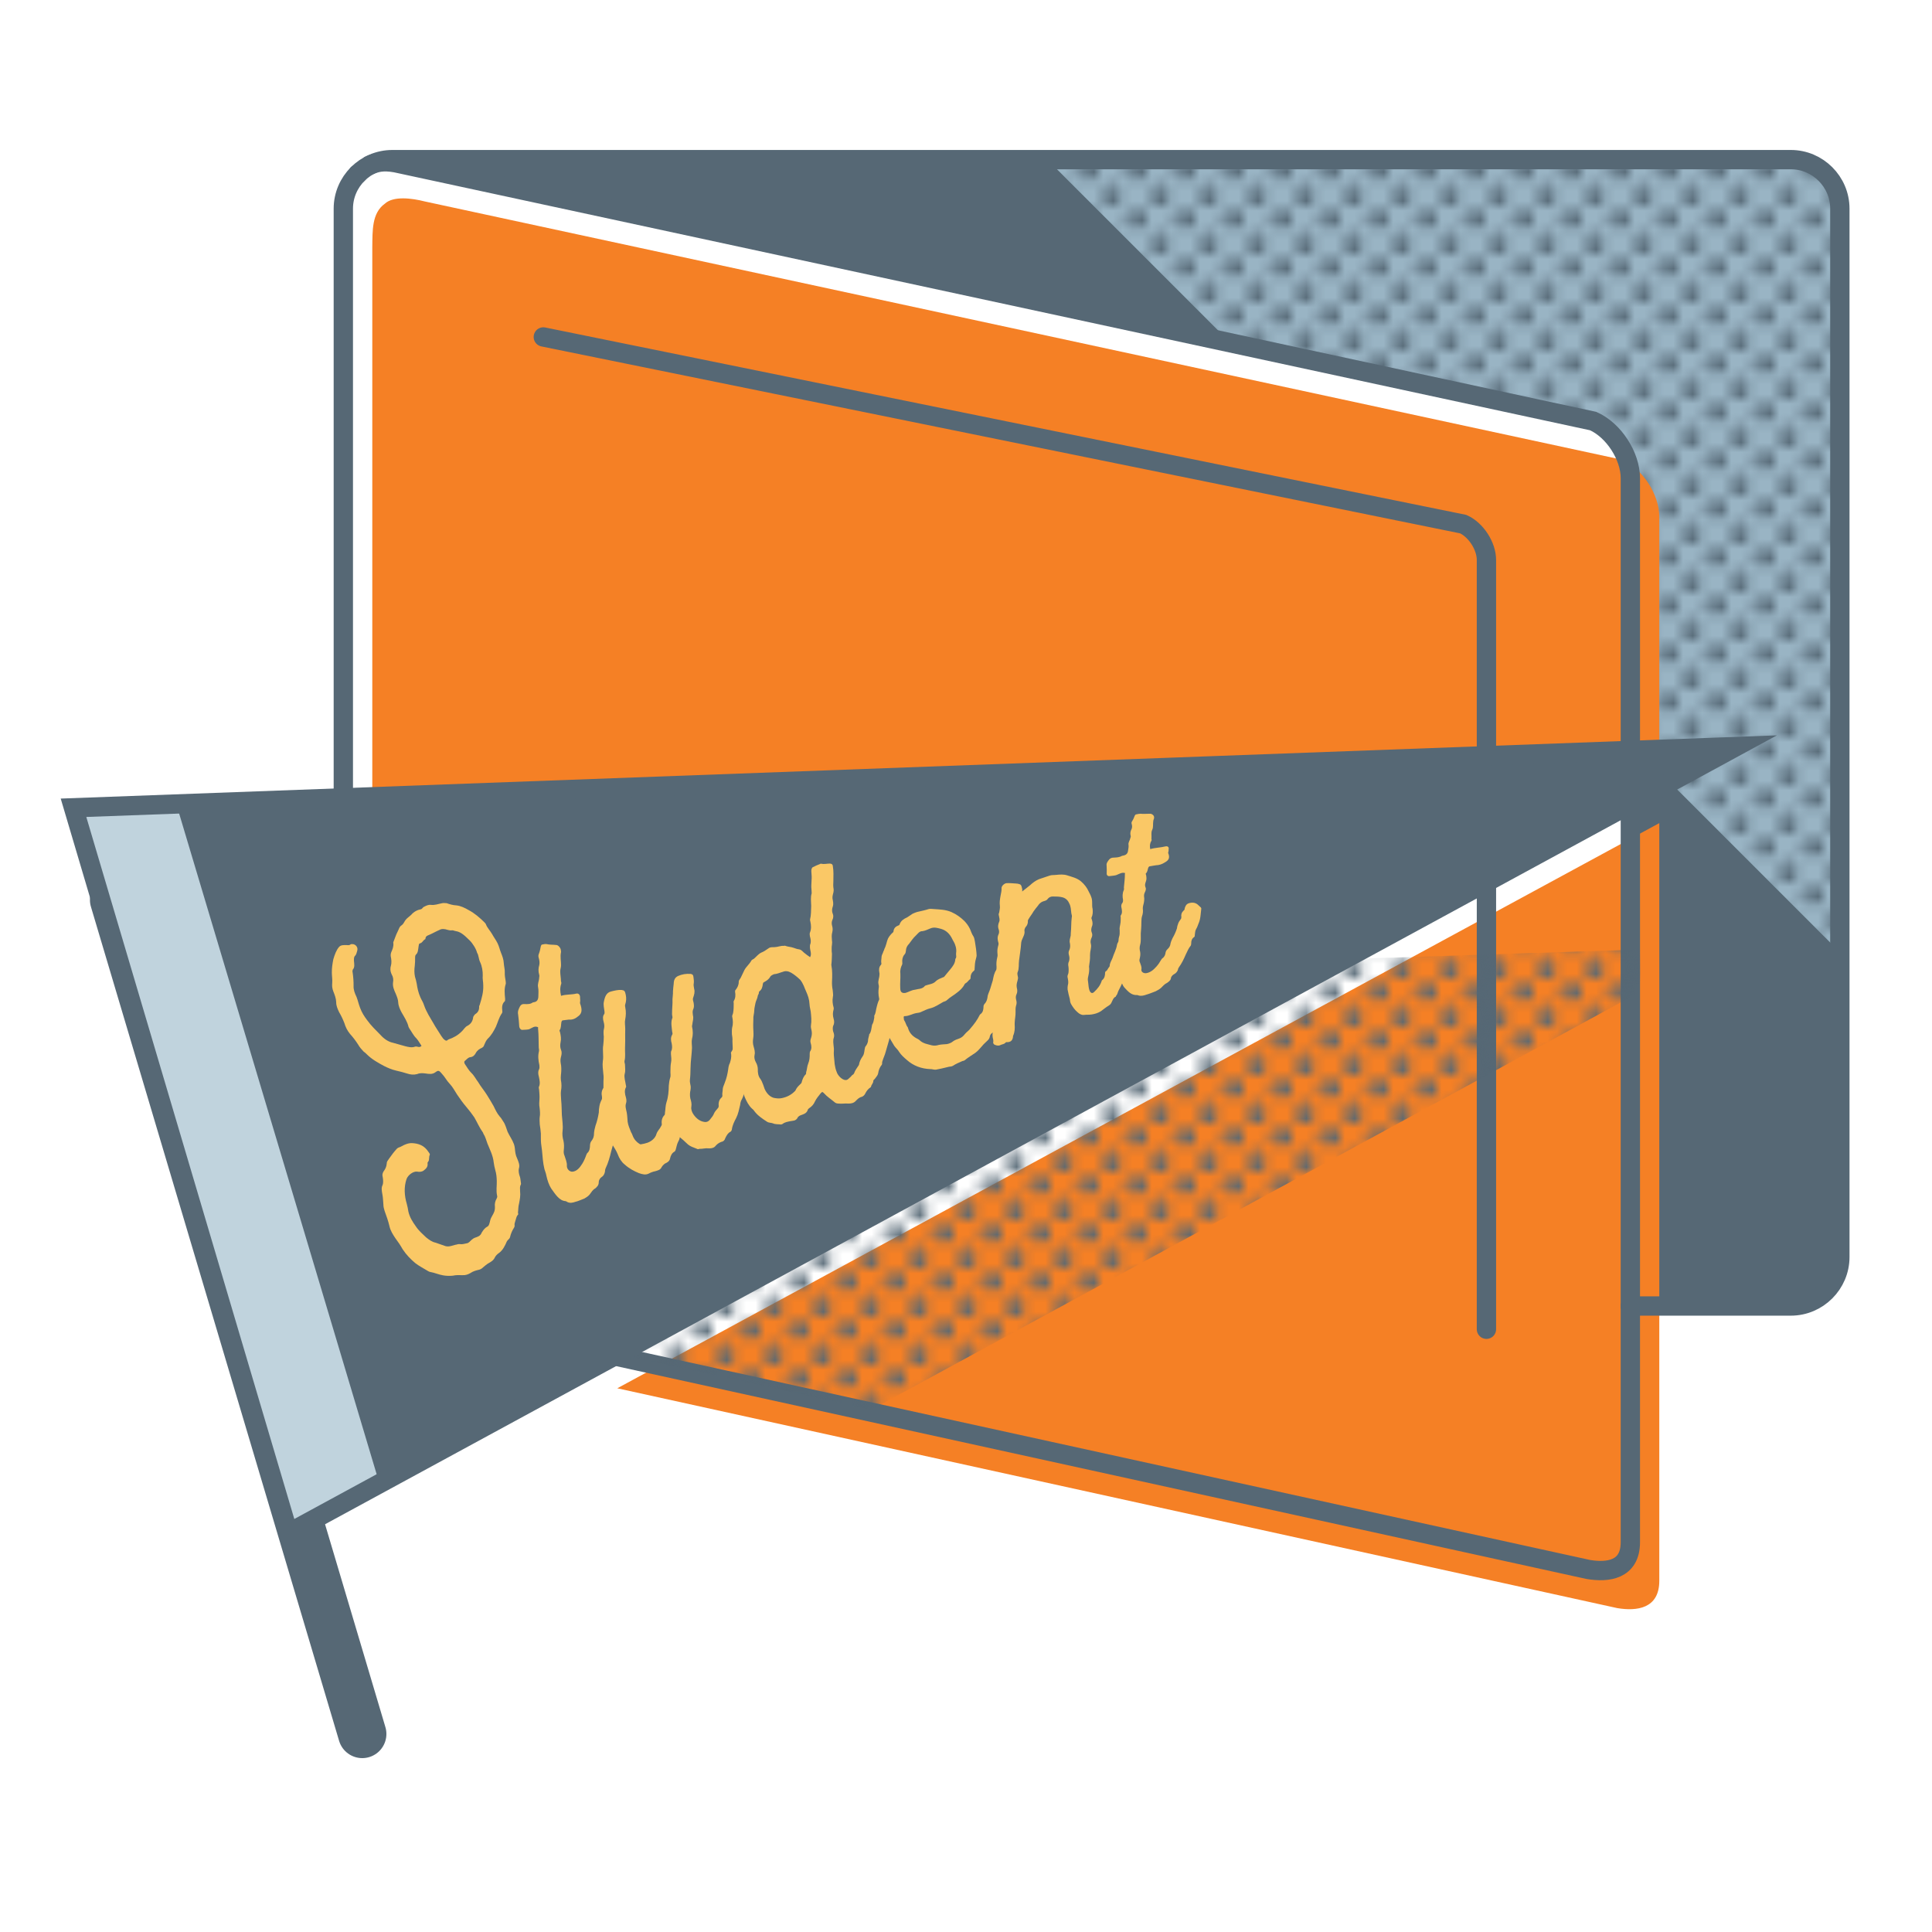 <?xml version="1.0" encoding="utf-8"?>
<!-- Generator: Adobe Illustrator 22.1.0, SVG Export Plug-In . SVG Version: 6.00 Build 0)  -->
<svg version="1.1" id="Layer_1" xmlns="http://www.w3.org/2000/svg" xmlns:xlink="http://www.w3.org/1999/xlink" x="0px" y="0px"
	 width="200px" height="200px" viewBox="0 0 200 200" enable-background="new 0 0 200 200" xml:space="preserve">
<pattern  y="200" width="4.663" height="4.663" patternUnits="userSpaceOnUse" id="New_Pattern_Swatch_2" viewBox="0 -4.663 4.663 4.663" overflow="visible">
	<g>
		<rect y="-4.663" fill="none" width="4.663" height="4.663"/>
		<g>
			<path fill="#566875" d="M3.664-2.331c0,0.552,0.447,0.999,0.999,0.999v-1.998C4.111-3.331,3.664-2.883,3.664-2.331z"/>
			<path fill="#566875" d="M0.999-2.331c0-0.552-0.447-0.999-0.999-0.999v1.998C0.552-1.332,0.999-1.78,0.999-2.331z"/>
			<path fill="#566875" d="M2.331-0.999C1.78-0.999,1.332-0.552,1.332,0h1.998C3.331-0.552,2.883-0.999,2.331-0.999z"/>
			<path fill="#566875" d="M2.331-3.664c0.552,0,0.999-0.447,0.999-0.999H1.332C1.332-4.111,1.78-3.664,2.331-3.664z"/>
		</g>
	</g>
</pattern>
<g>
	<path fill="#566875" d="M40.116,16.525h144.768c2.792,0,5.076,2.284,5.076,5.076v108.52c0,2.792-2.284,5.076-5.076,5.076H40.116
		c-2.792,0-5.076-2.284-5.076-5.076V21.601C35.04,18.809,37.324,16.525,40.116,16.525z"/>
	<path fill="#99B4C4" d="M184.884,16.525h-76.465l81.541,81.541V21.601C189.96,18.809,187.676,16.525,184.884,16.525z"/>
	<pattern  id="SVGID_1_" xlink:href="#New_Pattern_Swatch_2" patternTransform="matrix(1 0 0 1 292.726 125.307)">
	</pattern>
	<path fill="url(#SVGID_1_)" d="M184.884,16.525h-76.465l81.541,81.541V21.601C189.96,18.809,187.676,16.525,184.884,16.525z"/>
	<path fill="#FFFFFF" d="M37.03,18.013c-0.92,0.92-1.49,2.19-1.49,3.59v108.52c0,2.27,1.51,4.2,3.58,4.85l0.35,0.09l124.96,27.41
		c2,0.33,4.34,0.07,4.34-2.83v-24.45v-85.69c0-2.32-1.73-4.98-3.85-5.91L40.97,16.853c-1.32-0.23-2.03-0.05-2.71,0.26"/>
	<g>
		<path fill="#F58025" d="M56,118l112.333-38.667l3.437,2.83V53.503c0-2.32-1.73-4.98-3.85-5.91L43.97,20.853
			c-1.33-0.338-3.233-0.587-4.124,0.227c-1.372,0.981-1.279,2.814-1.306,4.523v64.939L47,140l9,1.978V118z"/>
		<path fill="#F58025" d="M63.9,143.715l103.53,22.758c2,0.33,4.34,0.07,4.34-2.83v-24.45V85.209L63.9,143.715z"/>
	</g>
	<path fill="none" stroke="#566875" stroke-width="2" stroke-linecap="round" stroke-miterlimit="10" d="M168.773,135.197"/>
	<path fill="none" stroke="#566875" stroke-width="2" stroke-linecap="round" stroke-miterlimit="10" d="M153.876,137.603v-79.63
		c0-1.448-1.08-3.119-2.399-3.714L56.244,34.882"/>
	<path fill="none" stroke="#566875" stroke-width="2" stroke-linecap="round" stroke-miterlimit="10" d="M37.032,18.016
		c-0.92,0.92-1.491,2.189-1.491,3.585v108.52c0,2.27,1.511,4.205,3.577,4.849l0.349,0.092l124.965,27.412
		c1.995,0.33,4.342,0.069,4.342-2.829V49.503c0-2.317-1.734-4.979-3.852-5.915L40.972,16.855c-1.325-0.236-2.03-0.048-2.711,0.254"
		/>
	<path fill="none" stroke="#566875" stroke-width="2" stroke-linecap="round" stroke-miterlimit="10" d="M37.032,18.016
		c0.92-0.92,2.189-1.491,3.585-1.491h144.768c2.792,0,5.076,2.284,5.076,5.076v108.52c0,2.792-2.284,5.076-5.076,5.076h-16.612"/>
	<pattern  id="SVGID_2_" xlink:href="#New_Pattern_Swatch_2" patternTransform="matrix(1 0 0 1 292.726 125.307)">
	</pattern>
	<polygon fill="url(#SVGID_2_)" points="169.77,98.294 39.277,102.543 45,136 90.185,145.933 169.77,102.688 	"/>
	<g>
		
			<line fill="#C0D3DD" stroke="#566875" stroke-width="5" stroke-linecap="round" stroke-miterlimit="10" x1="11.81" y1="93.156" x2="37.5" y2="179.5"/>
		<line fill="#566875" x1="39.283" y1="153.591" x2="178.372" y2="78.014"/>
		<polygon fill="#C0D3DD" points="7.609,83.62 29.859,158.712 179.727,77.278 		"/>
		<polygon fill="#566875" points="178.372,78.014 18.249,83.228 39.283,153.591 		"/>
		<polygon fill="none" stroke="#566875" stroke-width="2" stroke-miterlimit="10" points="7.609,83.62 29.859,158.712 
			179.727,77.278 		"/>
		<g>
			<path fill="#FAC866" d="M43.092,107.478c-0.291-0.28-0.479-0.677-0.718-1.016c-0.012-0.042-0.069-0.116-0.081-0.157
				c-0.126-0.545-0.435-1.002-0.724-1.508c-0.162-0.314-0.325-0.63-0.349-1.066c-0.008-0.264-0.139-0.587-0.256-0.869
				c-0.187-0.399-0.329-0.764-0.276-1.172c0.058-0.277,0.006-0.574-0.133-0.808c-0.176-0.357-0.162-0.669-0.091-0.903
				c0.1-0.372,0.047-0.668-0.017-1.004c-0.015-0.171,0.014-0.309,0.076-0.452c0.103-0.24,0.229-0.526,0.198-0.869
				c-0.025-0.083-0.004-0.13,0.018-0.179c0.146-0.334,0.246-0.701,0.404-0.994c0.138-0.244,0.185-0.556,0.425-0.689
				c0.174-0.12,0.259-0.31,0.376-0.504c0.171-0.248,0.411-0.38,0.629-0.592c0.258-0.306,0.62-0.502,1.016-0.577
				c0.099-0.019,0.163-0.159,0.25-0.218c0.241-0.13,0.481-0.26,0.769-0.229c0.399,0.052,0.773-0.102,1.17-0.175
				c0.132-0.025,0.276-0.01,0.454-0.001c0.311,0.109,0.656,0.213,1.009,0.229c0.432,0.044,0.877,0.251,1.301,0.503
				c0.578,0.306,1.092,0.746,1.584,1.229c0.056,0.073,0.146,0.138,0.169,0.216c0.148,0.386,0.438,0.659,0.652,1.03
				c0.159,0.3,0.382,0.585,0.551,0.923c0.17,0.338,0.24,0.697,0.366,1.003c0.137,0.345,0.273,0.689,0.29,1.102
				c0.015,0.288,0.119,0.641,0.101,0.937c-0.016,0.297,0.043,0.617,0.092,0.9c0.002,0.124,0.037,0.242-0.006,0.337
				c-0.146,0.454-0.105,0.948-0.051,1.482c-0.01,0.086,0.013,0.165-0.028,0.26c-0.279,0.237-0.316,0.584-0.266,0.994
				c0.035,0.118-0.028,0.26-0.082,0.315c-0.264,0.406-0.395,0.907-0.582,1.337c-0.219,0.441-0.471,0.891-0.854,1.249
				c-0.159,0.171-0.262,0.413-0.365,0.655c-0.03,0.137-0.115,0.202-0.233,0.277c-0.247,0.107-0.482,0.257-0.638,0.557
				c-0.115,0.205-0.272,0.378-0.544,0.407c-0.238,0.02-0.384,0.234-0.554,0.367c-0.118,0.076-0.103,0.246,0.01,0.391
				c0.192,0.296,0.396,0.633,0.641,0.871c0.288,0.269,0.472,0.654,0.696,0.94c0.283,0.487,0.651,0.904,0.922,1.35
				c0.258,0.404,0.473,0.776,0.687,1.149c0.183,0.383,0.365,0.765,0.631,1.076c0.144,0.132,0.235,0.322,0.358,0.502
				c0.234,0.321,0.321,0.731,0.459,1.082c0.193,0.419,0.482,0.808,0.656,1.277c0.047,0.16,0.083,0.281,0.097,0.45
				c0.031,0.34,0.062,0.681,0.231,1.019c0.139,0.35,0.308,0.687,0.18,1.082c-0.048,0.193,0.003,0.483,0.062,0.683
				c0.102,0.23,0.109,0.489,0.148,0.741c0.024,0.08,0.016,0.17-0.004,0.222c-0.123,0.175-0.084,0.425-0.077,0.688
				c0.056,0.423-0.028,0.851-0.111,1.279c-0.087,0.298-0.067,0.601-0.11,0.928c0.024,0.082,0.048,0.162-0.004,0.224
				c-0.166,0.15-0.188,0.425-0.267,0.632c-0.029,0.145-0.099,0.259-0.083,0.432c0.024,0.08,0.005,0.133-0.034,0.236
				c-0.193,0.294-0.342,0.619-0.434,1.012c-0.047,0.197-0.236,0.267-0.326,0.434c-0.207,0.484-0.425,0.926-0.829,1.213
				c-0.145,0.101-0.309,0.253-0.399,0.423c-0.147,0.329-0.387,0.465-0.626,0.601c-0.27,0.147-0.485,0.366-0.713,0.542
				c-0.082,0.078-0.176,0.113-0.27,0.149c-0.326,0.077-0.652,0.156-0.942,0.358c-0.238,0.137-0.489,0.233-0.809,0.215
				c-0.351-0.006-0.67-0.025-0.997,0.052c-0.339,0.034-0.69,0.028-1.022-0.035c-0.44-0.069-0.884-0.277-1.323-0.348
				c-0.076-0.018-0.151-0.037-0.239-0.098c-0.428-0.265-0.918-0.509-1.327-0.829c-0.465-0.397-0.913-0.849-1.291-1.421
				c-0.221-0.393-0.473-0.775-0.757-1.147c-0.253-0.383-0.506-0.767-0.613-1.249c-0.12-0.524-0.316-1.069-0.499-1.572
				c-0.064-0.215-0.127-0.429-0.127-0.664c-0.037-0.362-0.03-0.694-0.11-1.088c-0.057-0.309-0.126-0.661,0.034-0.946
				c0.077-0.212,0.053-0.531,0.009-0.797c-0.074-0.255-0.016-0.414,0.074-0.582c0.173-0.241,0.314-0.47,0.342-0.85
				c0.002-0.232,0.149-0.325,0.24-0.491c0.244-0.352,0.521-0.714,0.812-1.033c0.135-0.133,0.307-0.139,0.455-0.23
				c0.328-0.191,0.732-0.36,1.121-0.341c0.638,0.035,1.249,0.212,1.706,0.934c0.068,0.114,0.157,0.178,0.118,0.281
				c-0.11,0.216-0.024,0.508-0.148,0.683c-0.051,0.062-0.103,0.125-0.078,0.208c0.046,0.395-0.215,0.571-0.383,0.714
				c-0.166,0.144-0.434,0.184-0.695,0.131c-0.401-0.057-0.944,0.347-1.1,0.766c-0.279,0.831-0.233,1.697,0.029,2.586
				c0.075,0.254,0.118,0.518,0.162,0.783c0.13,0.562,0.407,1.026,0.759,1.51c0.32,0.495,0.729,0.817,1.075,1.161
				c0.321,0.259,0.629,0.476,0.963,0.541c0.346,0.108,0.704,0.258,1.049,0.365c0.377,0.096,0.68-0.06,1.039-0.144
				c0.138-0.005,0.253-0.092,0.435-0.066c0.258,0.045,0.478-0.036,0.742-0.087c0.17-0.016,0.322-0.209,0.487-0.36
				c0.114-0.088,0.196-0.162,0.354-0.219c0.253-0.09,0.548-0.153,0.685-0.52c0.14-0.232,0.313-0.476,0.553-0.607
				c0.221-0.079,0.263-0.412,0.329-0.661c0.047-0.196,0.117-0.311,0.208-0.479c0.16-0.282,0.302-0.512,0.278-0.953
				c-0.04-0.254,0.033-0.594,0.176-0.821c0.039-0.103,0.091-0.166,0.055-0.288c-0.124-0.538-0.022-1.019-0.037-1.548
				c-0.012-0.397-0.044-0.74-0.152-1.105c-0.083-0.283-0.123-0.537-0.163-0.79c-0.074-0.728-0.394-1.334-0.648-1.96
				c-0.139-0.355-0.203-0.688-0.395-0.982c-0.056-0.071-0.048-0.161-0.091-0.192c-0.359-0.507-0.59-1.055-0.874-1.544
				c-0.248-0.367-0.528-0.725-0.797-1.044c-0.368-0.423-0.674-0.864-0.978-1.306c-0.261-0.412-0.49-0.834-0.791-1.146
				c-0.303-0.314-0.487-0.705-0.79-1.019c-0.27-0.325-0.359-0.389-0.646-0.178c-0.339,0.269-0.711,0.193-1.038,0.147
				c-0.328-0.045-0.643-0.049-0.89,0.063c-0.355,0.096-0.683,0.05-0.99-0.047c-0.385-0.121-0.802-0.234-1.175-0.314
				c-0.45-0.107-0.848-0.274-1.259-0.482c-0.623-0.336-1.246-0.674-1.789-1.216c-0.102-0.111-0.192-0.178-0.327-0.281
				c-0.205-0.22-0.41-0.442-0.562-0.722c-0.254-0.392-0.543-0.777-0.851-1.112c-0.276-0.342-0.454-0.71-0.567-1.092
				c-0.158-0.417-0.337-0.785-0.548-1.145c-0.178-0.369-0.311-0.702-0.301-1.022c-0.014-0.404-0.161-0.78-0.294-1.113
				c-0.133-0.333-0.143-0.602-0.12-0.879c0.032-0.369-0.036-0.716-0.038-1.076c-0.006-0.493,0.067-0.957,0.152-1.38
				c0.138-0.477,0.311-0.959,0.598-1.285c0.181-0.214,0.502-0.189,0.746-0.192c0.145,0.015,0.289,0.031,0.408-0.038
				c0.074-0.103,0.197-0.039,0.296-0.059c0.334,0.067,0.532,0.381,0.42,0.714c-0.049,0.188-0.099,0.375-0.206,0.486
				c-0.14,0.119-0.123,0.293-0.128,0.516c0.034,0.35,0.1,0.692-0.114,0.915c-0.04,0.098-0.048,0.19-0.023,0.273
				c0.071,0.477,0.108,0.96,0.101,1.41c-0.019,0.409,0.126,0.78,0.303,1.145c0.144,0.371,0.224,0.758,0.368,1.129
				c0.182,0.499,0.437,0.889,0.723,1.271c0.414,0.576,0.901,1.043,1.4,1.549c0.363,0.405,0.8,0.702,1.284,0.804
				c0.419,0.118,0.837,0.235,1.255,0.352c0.341,0.09,0.714,0.174,1.026,0.049c0.097-0.025,0.207-0.008,0.285,0.015
				c0.154,0.05,0.284,0.017,0.389-0.099C43.458,108.007,43.295,107.694,43.092,107.478z M48.624,97.357
				c-0.437-0.415-0.852-0.878-1.438-0.969c-0.143-0.012-0.277-0.112-0.442-0.079c-0.132,0.027-0.287-0.026-0.398-0.047
				c-0.312-0.108-0.632-0.13-0.839-0.002c-0.371,0.159-0.699,0.354-1.07,0.514c-0.186,0.08-0.383,0.119-0.398,0.424
				c-0.021,0.046-0.055,0.053-0.087,0.06c-0.174,0.122-0.245,0.352-0.476,0.399c-0.132,0.026-0.118,0.195-0.147,0.33
				c-0.048,0.312-0.05,0.658-0.277,0.835c-0.075,0.102-0.084,0.19-0.081,0.32c0.007,0.259-0.007,0.565-0.034,0.832
				c-0.055,0.402-0.057,0.751,0.019,1.126c0.073,0.246,0.145,0.492,0.185,0.743c0.067,0.465,0.167,0.923,0.377,1.399
				c0.117,0.278,0.287,0.501,0.384,0.828c0.237,0.687,0.613,1.252,0.969,1.865c0.229,0.425,0.525,0.833,0.799,1.288
				c0.124,0.187,0.25,0.374,0.416,0.463c0.177,0.129,0.259-0.067,0.357-0.09c0.507-0.175,0.958-0.421,1.361-0.828
				c0.192-0.179,0.348-0.477,0.596-0.583c0.301-0.162,0.535-0.436,0.58-0.875c0.03-0.136,0.115-0.201,0.19-0.305
				c0.237-0.144,0.449-0.368,0.43-0.791c-0.023-0.079,0.063-0.144,0.071-0.231c0.194-0.643,0.389-1.285,0.354-1.997
				c0.005-0.34-0.089-0.657-0.052-1.004c0.014-0.425-0.072-0.954-0.265-1.375c-0.171-0.341-0.145-0.725-0.324-0.982
				C49.31,98.263,48.915,97.631,48.624,97.357z"/>
			<path fill="#FAC866" d="M54.77,106.548c-0.232,0.061-0.486,0.043-0.729,0.065c-0.127-0.009-0.26-0.143-0.289-0.346
				c-0.029-0.414-0.057-0.828-0.115-1.235c-0.074-0.359,0.071-0.605,0.187-0.844c0.1-0.193,0.262-0.275,0.488-0.247
				c0.285,0.012,0.598,0.019,0.826-0.162c0.028-0.007,0.086-0.021,0.116-0.029c0.331-0.042,0.488-0.246,0.479-0.701
				c0.008-0.291,0.027-0.545-0.025-0.822c-0.084-0.393,0.092-0.641,0.106-1.016c0.006-0.083,0.041-0.174,0.007-0.29
				c-0.114-0.385-0.087-0.72,0.008-1.029c0.049-0.258,0.011-0.494-0.069-0.764c-0.045-0.153-0.021-0.282,0.033-0.417
				c0.09-0.224,0.139-0.481,0.188-0.736c0.036-0.089,0.043-0.173,0.131-0.193c0.146-0.032,0.322-0.069,0.451-0.056
				c0.337,0.088,0.671,0.055,1.026,0.099c0.187-0.002,0.464,0.301,0.472,0.543c0.022,0.076,0.027,0.196,0.009,0.24
				c-0.093,0.426,0.013,0.89,0.008,1.297c0.009,0.241-0.092,0.428-0.082,0.67c0.002,0.324,0.074,0.675,0.076,1.001
				c0.034,0.115,0.056,0.191,0.021,0.281c-0.131,0.401-0.117,0.765-0.012,1.23c0.512-0.168,1.061-0.101,1.583-0.231
				c0.204-0.051,0.375,0.109,0.384,0.35c-0.013,0.167,0.043,0.356,0,0.529c-0.024,0.129,0.038,0.235,0.071,0.349
				c0.168,0.568,0.072,0.878-0.289,1.137c-0.273,0.235-0.58,0.358-0.932,0.327c-0.184,0.007-0.388,0.059-0.601,0.075
				c-0.098-0.016-0.162,0.083-0.186,0.214c-0.047,0.261-0.014,0.583-0.172,0.791c-0.046,0.054,0.017,0.162,0.04,0.239
				c0.073,0.353,0.134,0.669,0.052,1.024c-0.047,0.263-0.065,0.517,0.055,0.817c0.108,0.261,0.032,0.533-0.027,0.758
				c-0.075,0.273-0.024,0.55,0.027,0.828c0.029,0.201,0.016,0.373,0.016,0.582c-0.007,0.295-0.081,0.569-0.037,0.934
				c0.075,0.357,0.074,0.778,0.011,1.092c-0.052,0.353,0.012,0.672,0.017,1.009c0.052,0.491,0.047,1,0.07,1.502
				c0.035,0.541,0.138,1.103,0.077,1.634c-0.05,0.358-0.004,0.728,0.088,1.04c0.075,0.36,0.07,0.66,0.037,0.972
				c-0.028,0.224-0.01,0.388,0.087,0.614c0.092,0.312,0.252,0.644,0.231,0.995c-0.021,0.351,0.281,0.634,0.559,0.625
				c0.458-0.031,0.758-0.389,1.034-0.827c0.169-0.271,0.299-0.571,0.417-0.909c0.045-0.058,0.068-0.192,0.125-0.212
				c0.221-0.202,0.254-0.511,0.26-0.809c0.011-0.172,0.062-0.316,0.154-0.431c0.181-0.23,0.266-0.468,0.261-0.804
				c0.018-0.257,0.075-0.486,0.15-0.763c0.155-0.427,0.27-0.882,0.346-1.365c0.001-0.209,0.019-0.465,0.059-0.644
				c0.03-0.217,0.116-0.454,0.214-0.65c0.063-0.103,0.069-0.187,0.053-0.349c-0.072-0.35-0.037-0.652,0.165-0.92
				c0.046-0.055,0.092-0.11,0.087-0.233c0,0,0,0-0.011-0.037c0.036-0.301,0.101-0.609,0.32-0.715
				c0.332-0.142,0.691-0.086,1.013,0.269c0.141,0.162,0.254,0.332,0.395,0.493c0.051,0.066,0.073,0.142,0.067,0.226
				c0,0.738,0.067,1.496-0.108,2.171c-0.047,0.262-0.094,0.526-0.181,0.76c-0.086,0.235-0.054,0.556-0.061,0.849
				c0.005,0.123,0.038,0.237-0.064,0.311c-0.222,0.199-0.246,0.54-0.214,0.862c0.006,0.123,0.011,0.247-0.023,0.342
				c-0.205,0.361-0.292,0.809-0.417,1.23c-0.153,0.64-0.318,1.244-0.59,1.803c-0.034,0.096-0.068,0.193-0.062,0.318
				c-0.045,0.271-0.169,0.483-0.356,0.593c-0.158,0.098-0.281,0.313-0.292,0.486c0.018,0.378-0.213,0.546-0.359,0.683
				c-0.27,0.141-0.411,0.405-0.59,0.641c-0.163,0.188-0.349,0.298-0.535,0.408c-0.338,0.123-0.636,0.275-0.956,0.347
				c-0.254,0.092-0.547,0.156-0.841,0.001c-0.04-0.029-0.08-0.058-0.148-0.077c-0.633-0.032-1.039-0.672-1.464-1.264
				c-0.281-0.424-0.421-0.898-0.532-1.382c-0.041-0.246-0.128-0.434-0.198-0.671c-0.158-0.642-0.191-1.281-0.251-1.911
				c-0.042-0.246-0.054-0.501-0.096-0.745c-0.035-0.334-0.015-0.686-0.023-1.029c-0.024-0.293-0.061-0.626-0.112-0.911
				c-0.013-0.254-0.037-0.547-0.009-0.77c0.062-0.319,0.026-0.651-0.01-0.982c-0.064-0.323-0.03-0.632-0.013-0.894
				c0.022-0.348-0.014-0.678-0.037-0.969c-0.007-0.126-0.069-0.234-0.007-0.338c0.132-0.293,0.057-0.654-0.018-1.013
				c-0.081-0.274-0.103-0.564,0.022-0.769c0.052-0.142,0.046-0.267,0.029-0.431c-0.109-0.477-0.161-0.969-0.045-1.422
				c0.04-0.18-0.035-0.327-0.022-0.498c-0.017-0.584-0.003-1.174-0.061-1.789c-0.023-0.077,0.012-0.169,0.001-0.208
				C55.337,106.147,55.077,106.425,54.77,106.548z"/>
			<path fill="#FAC866" d="M70.183,118.238c-0.098,0.196-0.146,0.457-0.222,0.728c-0.034,0.095-0.041,0.178-0.143,0.254
				c-0.242,0.127-0.386,0.383-0.451,0.691c-0.047,0.263-0.205,0.361-0.364,0.459c-0.225,0.081-0.389,0.264-0.497,0.426
				c-0.149,0.342-0.423,0.359-0.649,0.441c-0.264,0.054-0.49,0.135-0.704,0.255c-0.327,0.161-0.665,0.072-1.013-0.052
				c-0.494-0.199-1.012-0.473-1.479-0.895c-0.327-0.262-0.563-0.641-0.726-1.086c-0.129-0.333-0.343-0.636-0.53-0.95
				c-0.197-0.352-0.297-0.694-0.314-1.066c-0.022-0.285-0.112-0.589-0.247-0.837c-0.158-0.325-0.18-0.609-0.162-0.866
				c0.047-0.264,0.008-0.502-0.071-0.767c-0.09-0.304-0.151-0.618-0.087-0.928c0.082-0.357-0.059-0.728-0.056-1.142
				c-0.004-0.33,0.004-0.622,0.001-0.95c0.019-0.254,0.026-0.544-0.012-0.78c-0.037-0.442-0.113-0.912-0.052-1.34
				c0.096-0.519-0.053-1.131,0.044-1.648c0.038-0.297,0.046-0.584,0.055-0.87c-0.031-0.317-0.051-0.596,0.027-0.861
				c0.042-0.173,0.033-0.415-0.044-0.677c-0.078-0.264-0.109-0.579,0.05-0.783c0.064-0.097,0.042-0.172,0.038-0.292
				c-0.042-0.353-0.141-0.689-0.056-1.034c0.1-0.508,0.262-0.911,0.726-1.029c0.348-0.088,0.725-0.184,1.105-0.16
				c0.294,0.045,0.344,0.111,0.425,0.488c0.08,0.377,0.051,0.703-0.064,1.052c-0.008,0.08-0.014,0.162,0.018,0.273
				c0.091,0.416,0.067,0.862-0.008,1.242c-0.068,0.299,0.002,0.642,0.003,0.963c-0.003,0.202-0.005,0.403-0.008,0.605
				c0.005,0.442,0.01,0.883-0.012,1.335c-0.022,0.452,0.063,0.953-0.056,1.394c-0.025,0.129,0.048,0.27,0.052,0.391
				c0.003,0.324,0.062,0.632-0.033,0.946c-0.083,0.351,0.067,0.754,0.119,1.146c0.022,0.076,0.055,0.187,0.01,0.243
				c-0.179,0.342-0.108,0.689,0.003,1.064c0.055,0.188,0.064,0.431,0.012,0.57c-0.122,0.328,0.006,0.656,0.066,0.966
				c0.061,0.31,0.064,0.638,0.095,0.958c0.054,0.395,0.211,0.714,0.351,1.081c0.061,0.104,0.135,0.246,0.168,0.358
				c0.15,0.405,0.42,0.686,0.724,0.87c0.039,0.028,0.107,0.046,0.163,0.026c0.446-0.071,0.882-0.18,1.223-0.503
				c0.147-0.132,0.301-0.35,0.342-0.527c0.111-0.365,0.344-0.525,0.478-0.814c0.017-0.047,0.091-0.112,0.087-0.233
				c-0.053-0.389,0.042-0.704,0.282-0.947c0.046-0.055,0.042-0.175,0.048-0.258c0.055-0.342,0.043-0.702,0.155-1.061
				c0.183-0.542,0.231-1.119,0.24-1.724c0.021-0.246,0.059-0.539,0.137-0.802c0.089-0.227,0.013-0.484,0.034-0.729
				c0-0.319,0.01-0.6,0.06-0.854c0.068-0.298,0.01-0.598-0.007-0.869c-0.004-0.118-0.008-0.236,0.028-0.325
				c0.119-0.233,0.1-0.505,0.044-0.803c-0.086-0.291-0.114-0.598,0.051-0.883c0.065-0.097,0.033-0.206,0.001-0.315
				c-0.042-0.459-0.152-0.939,0-1.373c0.084-0.141-0.027-0.306-0.012-0.466c-0.005-0.546,0.069-1.034,0.046-1.534
				c0.012-0.275,0.064-0.523,0.048-0.79c0.011-0.276,0.053-0.557,0.077-0.795c0.01-0.391,0.12-0.65,0.447-0.81
				c0.414-0.182,0.83-0.249,1.306-0.218c0.195,0.028,0.284,0.118,0.3,0.383c0.023,0.185,0.057,0.406,0.023,0.606
				c-0.045,0.166,0.018,0.38,0.042,0.565c0.094,0.32-0.006,0.615-0.087,0.868c-0.054,0.13-0.053,0.246-0.021,0.352
				c0.095,0.322,0.132,0.658-0.006,0.929c-0.072,0.175-0.038,0.397-0.015,0.584c0.095,0.323-0.032,0.63-0.063,0.948
				c-0.007,0.079-0.044,0.168-0.023,0.24c0.099,0.438,0.1,0.867-0.006,1.248c-0.069,0.293-0.002,0.626-0.003,0.939
				c-0.012,0.277-0.041,0.6-0.063,0.841c-0.055,0.449-0.08,0.89-0.089,1.287c-0.007,0.397-0.015,0.794-0.061,1.165
				c-0.032,0.208,0.042,0.461,0.078,0.688c0.004,0.117,0.007,0.235-0.017,0.362c-0.067,0.299-0.078,0.582-0.021,0.881
				c0.086,0.291,0.161,0.545,0.105,0.882c-0.05,0.256,0.076,0.575,0.236,0.8c0.319,0.45,0.71,0.717,1.16,0.762
				c0.258,0.029,0.462-0.12,0.59-0.322c0.138-0.167,0.276-0.333,0.364-0.561c0.072-0.182,0.238-0.357,0.376-0.522
				c0.075-0.064,0.11-0.154,0.107-0.272c-0.038-0.341,0.058-0.648,0.282-0.84c0.075-0.065,0.093-0.11,0.1-0.191
				c-0.045-0.259,0.045-0.484,0.038-0.717c0.024-0.241,0.151-0.44,0.213-0.655c0.18-0.447,0.274-0.866,0.348-1.354
				c0.023-0.24,0.075-0.489,0.176-0.675c0.099-0.301,0.168-0.593,0.132-0.928c-0.021-0.07-0.042-0.142,0.005-0.194
				c0.177-0.245,0.247-0.535,0.336-0.869c0.053-0.246,0.222-0.412,0.442-0.402c0.546-0.051,1.033,0.334,1.276,0.944
				c0.062,0.208-0.001,0.418,0.004,0.646c0.009,0.455-0.116,0.876-0.184,1.282c-0.041,0.281-0.104,0.493-0.155,0.741
				c-0.063,0.212-0.124,0.425-0.109,0.689c0.024,0.185-0.028,0.434-0.167,0.594c-0.121,0.118-0.183,0.331-0.16,0.517
				c0.047,0.371-0.127,0.624-0.263,0.903c-0.054,0.134-0.079,0.259-0.095,0.421c-0.111,0.466-0.194,0.925-0.41,1.352
				c-0.2,0.382-0.398,0.766-0.452,1.219c-0.035,0.091-0.07,0.182-0.155,0.212c-0.244,0.127-0.388,0.376-0.522,0.66
				c-0.06,0.22-0.208,0.352-0.415,0.386c-0.254,0.091-0.458,0.245-0.641,0.47c-0.193,0.19-0.439,0.199-0.659,0.197
				c-0.324-0.043-0.606,0.058-0.92,0.05c-0.067-0.016-0.141,0.049-0.208,0.034c-0.397-0.181-0.789-0.243-1.144-0.603
				c-0.217-0.206-0.434-0.413-0.718-0.638C70.344,117.938,70.264,118.087,70.183,118.238z"/>
			<path fill="#FAC866" d="M83.845,97.99c0.01-0.074-0.01-0.141,0.028-0.222c0.105-0.276,0.056-0.548-0.032-0.845
				c-0.01-0.14-0.049-0.272,0.008-0.393c0.145-0.356,0.126-0.739,0.037-1.143c-0.019-0.066-0.039-0.132-0.029-0.204
				c0.116-0.452,0.097-0.94,0.117-1.402c-0.01-0.454-0.078-0.895,0.051-1.308c0-0.104-0.009-0.242-0.018-0.38
				c-0.068-0.544,0.061-1.06,0.004-1.57c0.001-0.208-0.067-0.438,0.031-0.632c0.02-0.038,0.059-0.117,0.119-0.129
				c0.245-0.12,0.49-0.24,0.744-0.327c0.02-0.038,0.088-0.018,0.117-0.024c0.303,0.075,0.587-0.018,0.9-0.015
				c0.196,0.029,0.273,0.081,0.291,0.248c0.094,0.529,0.061,1.051,0.057,1.567c-0.012,0.278-0.033,0.524,0.025,0.822
				c0.028,0.2-0.032,0.421-0.091,0.643c-0.031,0.11-0.031,0.214-0.022,0.351c0.048,0.266,0.124,0.525,0.026,0.826
				c-0.068,0.19-0.118,0.446-0.003,0.731c0.087,0.188,0.067,0.437-0.03,0.635c-0.097,0.198-0.088,0.44-0.03,0.636
				c0.066,0.228,0.066,0.439,0.009,0.664c-0.079,0.265-0.05,0.573-0.03,0.85c0.058,0.302-0.049,0.576-0.029,0.853
				c-0.009,0.179,0.01,0.35,0.03,0.522c-0.01,0.392-0.018,0.783-0.067,1.15c0.009,0.032,0.009,0.032,0.009,0.032
				c0.107,0.574,0.089,1.148,0.062,1.69c-0.009,0.288,0.012,0.568,0.071,0.873c0.01,0.247,0.078,0.478,0.022,0.709
				c-0.075,0.381-0.026,0.761,0.081,1.124c0.02,0.067,0.001,0.108-0.008,0.182c-0.093,0.316-0.102,0.608,0.006,0.972
				c0.068,0.231,0.08,0.48-0.043,0.699c-0.074,0.169-0.053,0.452-0.004,0.618c0.096,0.223,0.126,0.432,0.062,0.634
				c-0.103,0.287-0.042,0.595-0.012,0.913c0.06,0.308-0.014,0.588,0.018,0.906c0.022,0.285,0.054,0.605,0.085,0.923
				c0.041,0.242,0.091,0.519,0.198,0.776c0.118,0.4,0.558,0.835,0.909,0.861c0.255,0.02,0.376-0.205,0.554-0.34
				c0.075-0.063,0.13-0.19,0.244-0.23c0.056-0.02,0.065-0.096,0.112-0.148c0.102-0.289,0.261-0.49,0.41-0.722
				c0.047-0.053,0.066-0.095,0.085-0.138c0.054-0.343,0.195-0.607,0.392-0.89c0.113-0.145,0.158-0.413,0.186-0.637
				c0.028-0.117,0.027-0.225,0.084-0.351c0.141-0.154,0.236-0.364,0.272-0.555c0-0.214,0.066-0.413,0.122-0.646
				c0,0-0.019-0.065,0.01-0.074c0.208-0.245,0.207-0.565,0.273-0.87c0.01-0.074,0.019-0.147,0.066-0.198
				c0.124-0.216,0.124-0.428,0.181-0.658c0.01-0.073-0.009-0.139,0-0.212c0.171-0.264,0.162-0.614,0.258-0.923
				c0.085-0.343,0.191-0.725,0.402-0.964c0.143-0.148,0.41-0.193,0.648-0.126c0.561,0.108,0.893,0.596,0.967,1.164
				c0.027,0.199-0.078,0.372-0.154,0.535c-0.039,0.083-0.077,0.164-0.039,0.292c0.056,0.297,0.055,0.611-0.144,0.886
				c-0.096,0.101-0.048,0.261-0.038,0.398c-0.057,0.334-0.219,0.633-0.286,0.937c-0.122,0.535-0.292,1.015-0.424,1.521
				c-0.085,0.348-0.244,0.653-0.337,0.97c-0.01,0.074-0.057,0.126-0.037,0.191c0,0.106-0.009,0.182-0.056,0.233
				c-0.206,0.25-0.309,0.538-0.363,0.88c-0.037,0.193-0.206,0.361-0.337,0.55c-0.046,0.053-0.15,0.126-0.159,0.201
				c0.01,0.249-0.196,0.395-0.232,0.588c0.01,0.033-0.038,0.087-0.065,0.097c-0.235,0.155-0.394,0.357-0.532,0.626
				c-0.074,0.172-0.224,0.3-0.365,0.351c-0.263,0.058-0.431,0.229-0.599,0.4c-0.232,0.268-0.534,0.303-0.817,0.297
				c-0.321-0.032-0.612,0.038-0.933,0.004c-0.189-0.006-0.349-0.022-0.484-0.159c-0.372-0.313-0.754-0.549-1.081-0.917
				c-0.172-0.162-0.172-0.162-0.34,0.007c-0.204,0.26-0.437,0.528-0.593,0.845c-0.127,0.307-0.341,0.535-0.603,0.702
				c-0.046,0.054-0.102,0.074-0.121,0.118c-0.107,0.377-0.361,0.469-0.67,0.58c-0.141,0.051-0.339,0.122-0.41,0.3
				c-0.183,0.332-0.476,0.287-0.74,0.343c-0.264,0.057-0.566,0.09-0.817,0.294c-0.029,0.01-0.085,0.031-0.141,0.051
				c-0.295-0.047-0.558,0.009-0.846-0.119c-0.21-0.078-0.418-0.043-0.61-0.167c-0.501-0.325-1.003-0.651-1.376-1.179
				c-0.048-0.06-0.098-0.121-0.175-0.172c-0.34-0.308-0.561-0.738-0.752-1.178c-0.123-0.308-0.205-0.589-0.402-0.834
				c-0.141-0.263-0.185-0.52-0.268-0.802c-0.075-0.362-0.18-0.716-0.255-1.078c-0.097-0.432-0.164-0.873-0.193-1.288
				c-0.016-0.264-0.078-0.476-0.122-0.73c-0.019-0.378-0.036-0.756-0.043-1.1c0.023-0.236-0.021-0.491-0.054-0.71
				c-0.005-0.228-0.01-0.456,0.024-0.657c0.108-0.374,0.091-0.75,0.016-1.108c-0.052-0.175,0.071-0.287,0.087-0.443
				c0.061-0.321,0.056-0.661,0.06-0.963c-0.003-0.113-0.034-0.218,0.013-0.269c0.169-0.273,0.192-0.619,0.128-0.939
				c0.009-0.077-0.012-0.148,0.065-0.206c0.18-0.237,0.32-0.5,0.315-0.835c0.006-0.19,0.159-0.305,0.215-0.433
				c0.141-0.259,0.225-0.505,0.366-0.766c0.198-0.385,0.534-0.62,0.732-1.005c0.067-0.091,0.182-0.12,0.259-0.177
				c0.249-0.211,0.45-0.483,0.749-0.632c0.308-0.115,0.558-0.323,0.848-0.505c0.164-0.078,0.358-0.053,0.542-0.064
				c0.339-0.013,0.638-0.161,0.959-0.133c0.058-0.015,0.116-0.029,0.155-0.003c0.281,0.109,0.591,0.102,0.872,0.211
				c0.175,0.063,0.349,0.128,0.543,0.15c0.194,0.022,0.33,0.166,0.504,0.336c0.203,0.161,0.407,0.323,0.639,0.477
				C84.069,98.752,83.827,98.351,83.845,97.99z M79.743,101.096c-0.161,0.301-0.401,0.439-0.669,0.587
				c-0.058,0.016-0.095,0.1-0.104,0.176c-0.034,0.306-0.107,0.585-0.365,0.768c-0.019,0.043-0.066,0.092-0.046,0.162
				c-0.017,0.153-0.122,0.22-0.12,0.33c-0.044,0.274-0.176,0.46-0.23,0.7c-0.044,0.274-0.127,0.523-0.131,0.824
				c-0.005,0.301-0.116,0.557-0.091,0.851c-0.013,0.38-0.026,0.761,0.001,1.168c0.015,0.26,0.029,0.52-0.013,0.798
				c-0.043,0.278-0.057,0.547,0.035,0.861c0.082,0.278,0.174,0.591,0.104,0.879c-0.053,0.245-0.01,0.498,0.129,0.759
				c0.119,0.191,0.202,0.47,0.206,0.697c-0.011,0.385,0.035,0.752,0.28,1.055c0.049,0.06,0.07,0.129,0.128,0.225
				c0.101,0.234,0.212,0.503,0.294,0.782c0.189,0.434,0.522,0.818,0.961,0.935c0.295,0.051,0.524,0.088,0.817,0.025
				c0.529-0.107,0.991-0.342,1.373-0.738c0.017-0.044,0.074-0.064,0.082-0.142c0.12-0.229,0.287-0.4,0.484-0.58
				c0.018-0.044,0.103-0.073,0.111-0.151c0.09-0.33,0.19-0.625,0.434-0.855c0.046-0.053,0.026-0.121,0.035-0.198
				c0.099-0.295,0.095-0.628,0.223-0.93c0.129-0.303,0.153-0.644,0.149-0.976c-0.001-0.11,0.008-0.187,0.045-0.273
				c0.178-0.242,0.146-0.563,0.056-0.866c-0.04-0.134-0.042-0.244,0.005-0.407c0.083-0.246,0.156-0.527,0.095-0.837
				c-0.021-0.177-0.109-0.37-0.073-0.564c0.082-0.464,0.029-0.959-0.023-1.454c-0.041-0.243-0.11-0.478-0.121-0.729
				c-0.012-0.251-0.052-0.494-0.121-0.728c-0.118-0.401-0.333-0.812-0.48-1.205c-0.099-0.227-0.225-0.445-0.371-0.623
				c-0.3-0.28-0.591-0.526-0.93-0.725c-0.301-0.173-0.591-0.205-0.84-0.101c-0.289,0.077-0.587,0.23-0.953,0.256
				C80.002,100.917,79.829,100.962,79.743,101.096z"/>
			<path fill="#FAC866" d="M96.131,94.107c0.173-0.044,0.337-0.018,0.529-0.002c0.605,0.043,1.23,0.048,1.838,0.315
				c0.503,0.226,0.937,0.534,1.329,0.916c0.224,0.232,0.428,0.501,0.592,0.844c0.099,0.232,0.179,0.502,0.345,0.747
				c0.111,0.164,0.106,0.359,0.159,0.539c0.074,0.466,0.159,0.962,0.176,1.445c-0.001,0.098-0.033,0.206-0.063,0.313
				c-0.112,0.36-0.129,0.724-0.146,1.09c0.018,0.06-0.022,0.137-0.07,0.185c-0.231,0.169-0.349,0.403-0.346,0.732
				c-0.011,0.069-0.021,0.138-0.078,0.156c-0.154,0.113-0.252,0.309-0.442,0.402c-0.029,0.009-0.077,0.057-0.097,0.096
				c-0.196,0.392-0.493,0.652-0.799,0.882c-0.326,0.27-0.707,0.457-1.023,0.76c-0.096,0.098-0.239,0.143-0.381,0.188
				c-0.429,0.238-0.867,0.547-1.332,0.661c-0.351,0.079-0.617,0.232-0.949,0.372c-0.133,0.077-0.314,0.1-0.494,0.124
				c-0.417,0.064-0.779,0.317-1.214,0.318c-0.095-0.005-0.114,0.037-0.115,0.14c0.028,0.095-0.001,0.209,0.056,0.296
				c0.161,0.226,0.179,0.499,0.366,0.715c0.009,0.032,0.019,0.064,0.028,0.095c0.169,0.571,0.546,0.898,1.018,1.123
				c0.075,0.044,0.15,0.088,0.198,0.142c0.347,0.332,0.799,0.386,1.241,0.511c0.235,0.057,0.508,0.032,0.706-0.037
				c0.292-0.067,0.573-0.062,0.847-0.088c0.236-0.046,0.462-0.125,0.66-0.296c0.18-0.131,0.407-0.209,0.633-0.287
				c0.225-0.078,0.424-0.249,0.558-0.43c0.181-0.231,0.446-0.39,0.599-0.611c0.372-0.429,0.709-0.876,0.96-1.394
				c0.02-0.04,0.067-0.089,0.096-0.098c0.228-0.176,0.279-0.426,0.294-0.695c-0.008-0.13,0.022-0.24,0.09-0.328
				c0.192-0.195,0.282-0.422,0.324-0.7c0.026-0.337,0.199-0.59,0.291-0.914c0.072-0.285,0.181-0.548,0.254-0.831
				c0.075-0.382,0.141-0.792,0.384-1.127c0.049-0.048,0.032-0.107,0.042-0.175c-0.018-0.382,0.127-0.523,0.462-0.657
				c0.257-0.078,0.466-0.109,0.738-0.031c0.178,0.074,0.269,0.174,0.378,0.333c0.199,0.355,0.217,0.735,0.178,1.132
				c-0.014,0.165-0.056,0.339-0.136,0.493c-0.167,0.28-0.137,0.593-0.144,0.886c-0.002,0.098-0.033,0.205-0.109,0.263
				c-0.202,0.162-0.227,0.398-0.213,0.654c-0.022,0.137-0.016,0.265-0.083,0.353c-0.146,0.244-0.226,0.5-0.298,0.784
				c-0.162,0.613-0.389,1.216-0.764,1.741c-0.049,0.049-0.058,0.12-0.069,0.189c-0.051,0.249-0.185,0.43-0.393,0.569
				c-0.132,0.079-0.247,0.219-0.268,0.361c-0.052,0.352-0.297,0.472-0.486,0.674c-0.123,0.111-0.219,0.212-0.333,0.353
				c-0.209,0.242-0.418,0.486-0.672,0.679c-0.386,0.274-0.762,0.479-1.111,0.776c-0.076,0.061-0.169,0.061-0.254,0.092
				c-0.329,0.153-0.666,0.275-0.977,0.491c-0.187,0.103-0.356,0.061-0.525,0.122c-0.403,0.111-0.816,0.192-1.228,0.272
				c-0.178,0.029-0.393-0.067-0.609-0.059c-0.883-0.034-1.719-0.332-2.396-0.939c-0.293-0.25-0.585-0.502-0.811-0.848
				c-0.133-0.236-0.33-0.381-0.491-0.609c-0.17-0.26-0.322-0.563-0.492-0.823c-0.133-0.239-0.208-0.496-0.312-0.744
				c-0.152-0.303-0.304-0.606-0.341-0.946c-0.048-0.266-0.132-0.556-0.218-0.845c-0.181-0.506-0.094-1.058-0.217-1.58
				c-0.075-0.362-0.084-0.709-0.035-1.072c0.029-0.113,0.01-0.282-0.028-0.41c-0.065-0.329,0.098-0.619,0.1-0.931
				c0.01-0.073,0.02-0.145-0.008-0.241c-0.057-0.295-0.046-0.575,0.167-0.808c0.048-0.048,0.058-0.12,0.03-0.216
				c-0.028-0.198,0.031-0.422,0.032-0.629c0.01-0.175,0.146-0.349,0.186-0.532c0.087-0.127,0.097-0.301,0.185-0.428
				c0.088-0.229,0.148-0.45,0.207-0.671c0.09-0.329,0.275-0.548,0.488-0.775c0.078-0.054,0.126-0.101,0.166-0.179
				c0.023-0.344,0.217-0.53,0.497-0.636c0.087-0.022,0.135-0.069,0.146-0.139c0.14-0.372,0.431-0.547,0.76-0.698
				c0.214-0.121,0.389-0.266,0.574-0.378c0.165-0.075,0.33-0.151,0.475-0.187C95.347,94.305,95.733,94.241,96.131,94.107z
				 M94.817,96.84c-0.272,0.241-0.487,0.568-0.712,0.866c-0.193,0.187-0.311,0.423-0.324,0.696c-0.02,0.142-0.031,0.314-0.157,0.417
				c-0.184,0.221-0.254,0.513-0.219,0.844c0.019,0.063-0.001,0.103-0.011,0.174c-0.137,0.279-0.234,0.58-0.189,0.944
				c0.024,0.507-0.046,1.01-0.011,1.549c0.006,0.445,0.273,0.504,0.568,0.448c0.315-0.096,0.602-0.285,0.936-0.318
				c0.114-0.035,0.237-0.039,0.352-0.074c0.209-0.029,0.448-0.067,0.639-0.262c0.039-0.079,0.125-0.106,0.211-0.132
				c0.343-0.104,0.704-0.145,0.945-0.387c0.241-0.241,0.528-0.327,0.776-0.435c0.057-0.017,0.115-0.035,0.134-0.074
				c0.204-0.262,0.416-0.492,0.62-0.752c0.251-0.308,0.504-0.614,0.523-1.081c0.165-0.181,0.045-0.376,0.076-0.584
				c0.044-0.276,0.021-0.565-0.106-0.891c-0.063-0.212-0.212-0.4-0.303-0.606c-0.239-0.492-0.596-0.857-1.11-1.014
				c-0.371-0.099-0.753-0.228-1.14-0.059c-0.28,0.108-0.521,0.239-0.819,0.284C95.18,96.377,95.012,96.656,94.817,96.84z"/>
			<path fill="#FAC866" d="M106.623,91.645c0.268-0.252,0.574-0.483,0.935-0.634c0.369-0.122,0.709-0.238,1.077-0.361
				c0.224-0.086,0.452-0.052,0.693-0.082c0.394-0.039,0.758-0.07,1.135,0.044c0.517,0.167,1.016,0.277,1.428,0.616
				c0.374,0.318,0.632,0.665,0.811,1.061c0.085,0.185,0.2,0.362,0.257,0.554c0.093,0.212,0.101,0.448,0.1,0.656
				c-0.001,0.208-0.002,0.418,0.047,0.582c0.032,0.319,0.027,0.619-0.109,0.898c-0.034,0.1,0.012,0.146,0.036,0.229
				c0.072,0.248,0.109,0.477-0.006,0.721c-0.065,0.2-0.094,0.419-0.008,0.605c0.085,0.185,0.056,0.404-0.026,0.551
				c-0.094,0.209-0.123,0.43-0.073,0.596c0.074,0.25,0.009,0.452-0.019,0.674c-0.045,0.166-0.052,0.35-0.061,0.536
				c0.014,0.361-0.038,0.713-0.09,1.066c-0.033,0.102,0.008,0.241,0.004,0.335c0.005,0.336-0.062,0.634-0.13,0.933
				c-0.036,0.197,0.014,0.364,0.027,0.514c0.025,0.3,0.052,0.6,0.163,0.87c0.122,0.204,0.26,0.249,0.433,0.096
				c0.367-0.342,0.641-0.682,0.789-1.13c0.012-0.065,0.033-0.102,0.061-0.111c0.25-0.207,0.299-0.467,0.303-0.772
				c0.012-0.065,0.024-0.129,0.081-0.148c0.161-0.085,0.198-0.279,0.315-0.408c0.048-0.047,0.069-0.084,0.081-0.148
				c0.004-0.303,0.183-0.543,0.29-0.816c0.143-0.467,0.396-0.877,0.466-1.376c0.038-0.191,0.177-0.353,0.279-0.535
				c0.042-0.072,0.083-0.144,0.051-0.252c-0.023-0.29,0.028-0.541,0.281-0.738c0.049-0.044,0.061-0.107,0.066-0.197
				c-0.019-0.171,0.056-0.341,0.175-0.466c0.131-0.186,0.389-0.264,0.621-0.217c0.188,0.003,0.399,0.085,0.573,0.148
				c0.247,0.1,0.451,0.474,0.401,0.723c-0.056,0.338-0.055,0.659-0.147,0.981c-0.067,0.198-0.133,0.395-0.2,0.592
				c-0.14,0.37-0.316,0.722-0.327,1.11c-0.005,0.091-0.066,0.2-0.135,0.282c-0.175,0.147-0.241,0.347-0.241,0.556
				c0.019,0.172-0.034,0.309-0.123,0.428c-0.138,0.167-0.204,0.369-0.276,0.543c-0.118,0.34-0.272,0.663-0.433,0.96
				c-0.133,0.288-0.267,0.577-0.408,0.837c-0.101,0.188-0.101,0.4-0.274,0.553c0.008,0.028,0.016,0.055-0.012,0.065
				c-0.274,0.128-0.321,0.39-0.461,0.654c-0.06,0.114-0.157,0.21-0.289,0.289c-0.265,0.157-0.514,0.371-0.771,0.556
				c-0.314,0.207-0.632,0.291-0.958,0.347c-0.298,0.046-0.557,0.015-0.826,0.05c-0.242,0.025-0.47-0.112-0.641-0.27
				c-0.289-0.242-0.503-0.543-0.697-0.884c-0.079-0.161-0.101-0.342-0.115-0.494c-0.101-0.341-0.164-0.664-0.228-0.986
				c-0.013-0.152,0.001-0.313,0.024-0.446c0.095-0.312,0.02-0.568-0.036-0.861c-0.013-0.151,0.076-0.274,0.099-0.405
				c0.039-0.293,0.021-0.565-0.026-0.83c-0.005-0.122,0.018-0.253,0.079-0.365c0.064-0.206,0.063-0.421,0.013-0.591
				s-0.071-0.347-0.019-0.487c0.142-0.259,0.153-0.538,0.106-0.8c-0.082-0.282,0.032-0.53,0.08-0.789
				c0.004-0.093,0.007-0.186,0.011-0.279c0.06-0.535,0.027-1.073,0.095-1.578c0.045-0.164,0.004-0.304-0.037-0.444
				c-0.041-0.351-0.053-0.71-0.201-1.002c-0.112-0.271-0.317-0.548-0.693-0.658c-0.339-0.092-0.682-0.092-1.024-0.092
				c-0.19-0.01-0.413,0.08-0.544,0.268c-0.132,0.188-0.35,0.186-0.516,0.26c-0.223,0.091-0.363,0.251-0.493,0.44
				c-0.161,0.198-0.32,0.396-0.451,0.586c-0.163,0.292-0.371,0.536-0.534,0.83c-0.021,0.037-0.061,0.111-0.044,0.168
				c0.011,0.247-0.083,0.461-0.25,0.633c-0.081,0.148-0.133,0.289-0.099,0.404c0.037,0.335-0.142,0.576-0.246,0.858
				c-0.061,0.112-0.063,0.207-0.095,0.311c-0.021,0.354-0.07,0.716-0.118,1.08c-0.045,0.268-0.062,0.527-0.108,0.796
				c-0.048,0.364,0.016,0.791-0.126,1.155c-0.099,0.191-0.011,0.388,0.021,0.603c0.007,0.126-0.033,0.202-0.056,0.339
				c-0.062,0.212-0.123,0.425-0.074,0.7c0.069,0.234,0.081,0.489-0.036,0.722c-0.079,0.155-0.075,0.381-0.023,0.557
				c0.061,0.207,0.057,0.402-0.014,0.588c-0.061,0.216-0.057,0.442-0.052,0.668c0.011,0.355-0.072,0.71-0.088,1.075
				c-0.011,0.069,0.006,0.128-0.004,0.198c0.028,0.416,0.012,0.782-0.155,1.17c-0.019,0.04-0.03,0.11-0.021,0.14
				c-0.053,0.348-0.223,0.509-0.56,0.531c-0.065-0.01-0.158-0.009-0.206,0.041c-0.134,0.182-0.357,0.163-0.518,0.253
				c-0.216,0.112-0.42,0.053-0.634-0.037c-0.083-0.071-0.175-0.172-0.117-0.292c0.001-0.101,0.003-0.201-0.024-0.292
				c-0.116-0.392-0.035-0.753,0.037-1.144c0.001-0.1,0.031-0.209-0.005-0.33c-0.042-0.251-0.076-0.471,0.032-0.738
				c0.07-0.189,0.055-0.448-0.035-0.648c-0.036-0.121-0.043-0.249,0.016-0.368c0.139-0.375,0.127-0.732,0.05-1.1
				c-0.018-0.06-0.007-0.13,0.004-0.198c0.131-0.403,0.102-0.816,0.13-1.249c0.029-0.432,0-0.846,0.095-1.265
				c0.06-0.115,0.016-0.263,0.038-0.4c-0.039-0.344-0.012-0.675,0.073-1.023c0.05-0.143,0.027-0.33,0.012-0.486
				c-0.021-0.283,0.033-0.524,0.106-0.802c0.011-0.067,0.022-0.134,0.005-0.193c-0.087-0.295-0.136-0.569-0.005-0.862
				c0.08-0.15,0.086-0.343,0.043-0.49c-0.125-0.315-0.078-0.582,0.034-0.837c0.092-0.215,0.002-0.413-0.02-0.597
				c-0.043-0.147-0.04-0.243,0.021-0.354c0.025-0.228,0.109-0.471,0.07-0.713c-0.046-0.367,0.013-0.696,0.072-1.025
				c0.047-0.263,0.123-0.533,0.104-0.81c-0.002-0.218,0.295-0.48,0.507-0.501c0.336-0.021,0.66,0.022,0.976,0.036
				c0.125,0,0.258,0.028,0.362,0.064c0.133,0.028,0.187,0.107,0.23,0.251c0.042,0.144,0.093,0.316,0.057,0.512
				C106.09,92.058,106.375,91.861,106.623,91.645z"/>
			<path fill="#FAC866" d="M115.536,90.598c-0.231,0.061-0.478,0.067-0.718,0.101c-0.124,0.003-0.243-0.082-0.254-0.225
				c0.007-0.293,0.015-0.585-0.008-0.871c-0.042-0.25,0.121-0.436,0.256-0.614c0.113-0.144,0.28-0.214,0.499-0.21
				c0.277-0.012,0.584-0.03,0.821-0.175c0.029-0.007,0.087-0.022,0.116-0.029c0.327-0.054,0.499-0.21,0.53-0.531
				c0.033-0.207,0.073-0.387,0.048-0.579c-0.05-0.271,0.144-0.459,0.191-0.725c0.014-0.06,0.057-0.126,0.033-0.205
				c-0.078-0.264-0.024-0.502,0.097-0.726c0.07-0.185,0.053-0.349-0.001-0.534c-0.031-0.105,0.004-0.197,0.069-0.295
				c0.108-0.163,0.178-0.346,0.248-0.529c0.044-0.065,0.057-0.125,0.145-0.144c0.146-0.032,0.322-0.071,0.447-0.07
				c0.323,0.039,0.653-0.005,0.998,0.001c0.182-0.013,0.427,0.18,0.414,0.348c0.015,0.051,0.008,0.136-0.013,0.168
				c-0.129,0.305-0.067,0.623-0.107,0.909c-0.012,0.168-0.127,0.307-0.14,0.477c-0.026,0.228,0.013,0.469-0.012,0.698
				c0.023,0.078,0.038,0.13-0.005,0.196c-0.163,0.291-0.181,0.547-0.118,0.867c0.515-0.156,1.046-0.149,1.569-0.28
				c0.203-0.051,0.357,0.048,0.344,0.217c-0.027,0.118,0.011,0.247-0.046,0.371c-0.035,0.092,0.017,0.162,0.04,0.239
				c0.113,0.386-0.007,0.612-0.382,0.822c-0.288,0.187-0.598,0.297-0.939,0.303c-0.182,0.019-0.384,0.073-0.594,0.1
				c-0.095-0.004-0.166,0.071-0.201,0.165c-0.07,0.188-0.065,0.413-0.237,0.572c-0.05,0.042,0.002,0.113,0.017,0.166
				c0.04,0.244,0.074,0.462-0.037,0.72c-0.069,0.19-0.108,0.372-0.018,0.575c0.084,0.176-0.013,0.375-0.09,0.54
				c-0.097,0.2-0.071,0.393-0.045,0.586c0.01,0.141-0.016,0.264-0.034,0.412c-0.032,0.21-0.128,0.412-0.116,0.667
				c0.042,0.248,0.006,0.548-0.082,0.776c-0.08,0.256-0.046,0.478-0.069,0.718c0.008,0.346-0.04,0.71-0.059,1.067
				c-0.012,0.384,0.041,0.776-0.064,1.161c-0.079,0.261-0.064,0.52-0.002,0.735c0.043,0.25,0.013,0.466-0.044,0.693
				c-0.046,0.163-0.043,0.28,0.034,0.432c0.064,0.215,0.19,0.438,0.141,0.692c-0.049,0.254,0.22,0.428,0.49,0.394
				c0.448-0.066,0.768-0.354,1.073-0.694c0.187-0.211,0.338-0.438,0.482-0.691c0.049-0.046,0.083-0.144,0.139-0.163
				c0.231-0.166,0.29-0.389,0.321-0.602c0.026-0.124,0.087-0.232,0.185-0.322c0.196-0.181,0.299-0.359,0.323-0.597
				c0.039-0.185,0.115-0.353,0.21-0.557c0.186-0.318,0.337-0.652,0.452-1.002c0.018-0.148,0.058-0.331,0.114-0.462
				c0.046-0.156,0.152-0.332,0.264-0.48c0.07-0.078,0.083-0.139,0.082-0.252c-0.041-0.241,0.021-0.458,0.239-0.665
				c0.05-0.043,0.1-0.086,0.105-0.172c0,0,0,0-0.007-0.025c0.062-0.216,0.152-0.439,0.373-0.533
				c0.336-0.129,0.681-0.122,0.964,0.098c0.124,0.101,0.218,0.211,0.341,0.312c0.043,0.042,0.058,0.094,0.045,0.153
				c-0.065,0.52-0.065,1.049-0.293,1.542c-0.069,0.19-0.137,0.38-0.242,0.554c-0.105,0.174-0.101,0.398-0.134,0.606
				c-0.006,0.087,0.017,0.164-0.089,0.227c-0.232,0.162-0.285,0.406-0.281,0.632c-0.006,0.087-0.011,0.174-0.053,0.245
				c-0.23,0.276-0.352,0.603-0.509,0.914c-0.204,0.471-0.415,0.918-0.726,1.344c-0.041,0.072-0.082,0.144-0.087,0.233
				c-0.066,0.197-0.205,0.361-0.394,0.458c-0.162,0.086-0.299,0.252-0.325,0.377c-0.014,0.268-0.252,0.412-0.406,0.526
				c-0.274,0.128-0.431,0.332-0.626,0.52c-0.174,0.152-0.363,0.25-0.552,0.348c-0.338,0.123-0.64,0.262-0.958,0.347
				c-0.253,0.092-0.542,0.168-0.816,0.086c-0.036-0.017-0.072-0.034-0.136-0.041c-0.611,0.04-0.954-0.38-1.317-0.765
				c-0.237-0.279-0.334-0.607-0.403-0.946c-0.02-0.173-0.089-0.3-0.137-0.465c-0.1-0.448-0.079-0.906-0.087-1.353
				c-0.02-0.174-0.011-0.355-0.031-0.529c-0.008-0.237,0.042-0.492,0.062-0.737c0.002-0.209-0.006-0.445-0.033-0.644
				c0.009-0.181,0.009-0.389,0.055-0.552c0.087-0.234,0.08-0.469,0.073-0.704c-0.036-0.226,0.023-0.45,0.061-0.639
				c0.051-0.251,0.044-0.485,0.046-0.691c0.005-0.09-0.048-0.162,0.022-0.242c0.153-0.22,0.11-0.472,0.068-0.723
				c-0.056-0.189-0.054-0.394,0.087-0.551c0.063-0.105,0.067-0.194,0.064-0.31c-0.066-0.331-0.075-0.678,0.077-1.009
				c0.054-0.131-0.006-0.23,0.02-0.353c0.034-0.415,0.097-0.835,0.094-1.267c-0.016-0.053,0.026-0.122,0.018-0.149
				C116.126,90.27,115.847,90.488,115.536,90.598z"/>
		</g>
	</g>
</g>
</svg>
